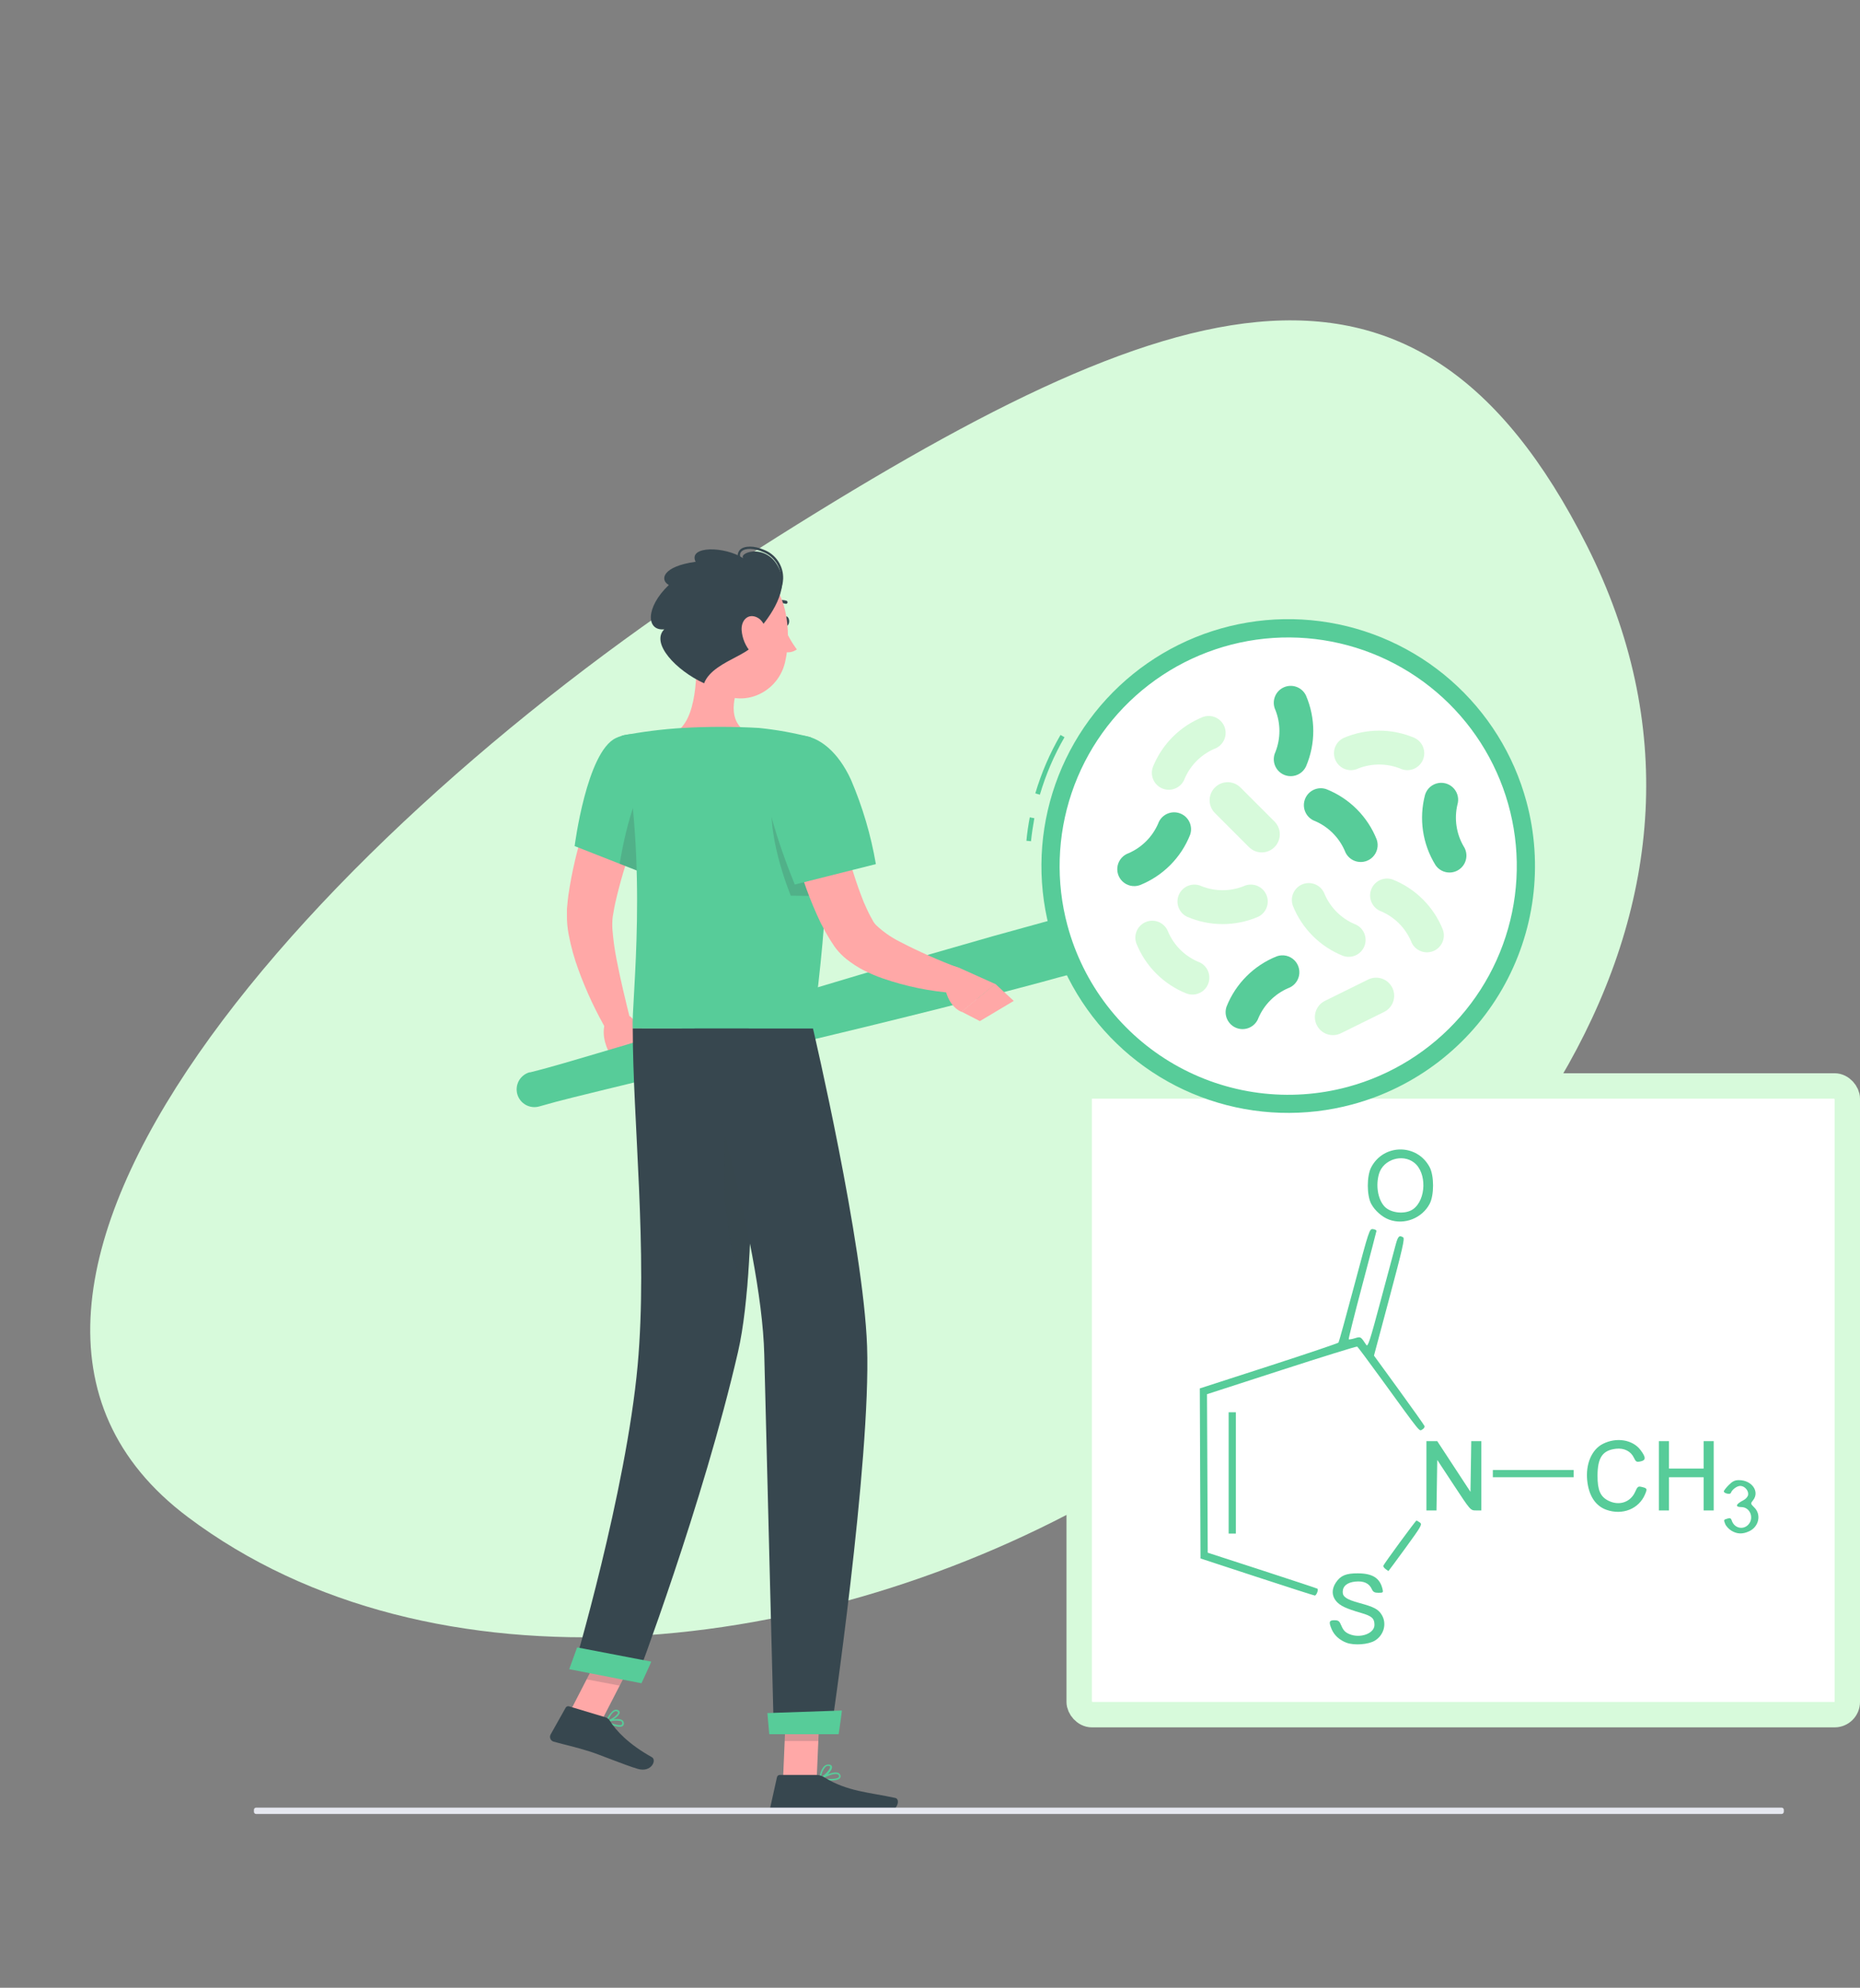 <svg width="293" height="313" viewBox="0 0 293 313" fill="none" xmlns="http://www.w3.org/2000/svg">
<rect x="0" y="0" width="293" height="313" fill="#808080" stroke="none"/>
<path d="M29.583 238.879C67.992 267.731 128.72 261.406 174.815 234.826C238.923 197.852 278.331 142.157 249.991 85.94C222.621 31.642 183.452 45.419 116.274 88.468C51.966 129.72 -17.25 203.709 29.583 238.879Z" fill="#D7FADB"/>
<rect x="170" y="171" width="121" height="99" rx="2" fill="white" stroke="#D7FADB" stroke-width="4"/>
<path d="M212.116 258.677C211.024 258.27 210.182 257.507 209.777 256.557C209.285 255.401 209.367 255.128 210.205 255.131C210.851 255.133 210.992 255.247 211.327 256.046C211.613 256.725 211.931 257.051 212.571 257.318C214.288 258.035 216.515 257.217 216.515 255.87C216.515 254.839 216.106 254.472 214.406 253.98C212.005 253.284 211.097 252.853 210.475 252.114C209.77 251.276 209.758 250.207 210.441 249.192C211.181 248.092 212.032 247.736 213.9 247.746C216.206 247.757 217.357 248.481 217.775 250.182C217.921 250.773 217.886 250.808 217.145 250.808C216.534 250.808 216.305 250.685 216.107 250.251C215.677 249.306 214.839 248.917 213.513 249.044C212.229 249.167 211.512 249.755 211.512 250.684C211.512 251.456 212.136 251.868 214.13 252.412C216.469 253.05 217.118 253.394 217.662 254.287C218.493 255.651 218.016 257.455 216.591 258.336C215.582 258.959 213.334 259.13 212.116 258.677ZM197.981 248.312L189.112 245.405L189.056 232.017L189 218.628L199.858 215.118C205.83 213.187 210.777 211.518 210.852 211.409C210.926 211.299 212.052 207.221 213.353 202.346C215.698 193.563 215.725 193.483 216.288 193.547C216.601 193.583 216.844 193.715 216.828 193.84C216.813 193.965 215.801 197.831 214.579 202.431C213.357 207.03 212.402 210.839 212.458 210.894C212.513 210.95 212.949 210.875 213.426 210.729C214.352 210.445 214.334 210.434 215.229 211.782C215.476 212.153 215.792 211.177 217.514 204.732C218.613 200.618 219.673 196.663 219.87 195.944C220.226 194.646 220.428 194.456 221.042 194.845C221.306 195.012 220.929 196.665 218.9 204.254L216.439 213.461L220.358 218.85C222.513 221.814 224.329 224.376 224.393 224.543C224.458 224.71 224.302 224.959 224.048 225.095C223.528 225.373 224.023 225.984 217.567 217.095C215.592 214.375 213.896 212.101 213.799 212.041C213.703 211.981 208.339 213.644 201.88 215.735L190.136 219.538L190.193 232.017L190.249 244.496L198.85 247.289C203.581 248.825 207.491 250.122 207.54 250.17C207.722 250.353 207.355 251.261 207.108 251.241C206.966 251.229 202.859 249.911 197.981 248.312ZM218.254 247.062C218.022 246.887 217.869 246.653 217.913 246.542C218.064 246.168 222.996 239.447 223.124 239.442C223.194 239.439 223.441 239.576 223.673 239.745C224.067 240.033 223.921 240.292 221.422 243.725C219.952 245.744 218.733 247.393 218.712 247.389C218.692 247.385 218.486 247.238 218.254 247.062ZM193.546 231.932V222.381H194.115H194.684V231.932V241.484H194.115H193.546V231.932ZM272.738 241.028C272.328 240.778 271.891 240.304 271.765 239.974C271.506 239.293 271.495 239.318 272.157 239.114C272.531 239 272.686 239.075 272.797 239.426C273.177 240.623 274.574 240.971 275.407 240.076C276.369 239.043 275.685 237.314 274.314 237.314C273.281 237.314 273.41 236.864 274.62 236.245C275.02 236.041 275.333 235.68 275.377 235.374C275.473 234.708 274.821 233.979 274.13 233.979C273.616 233.979 272.835 234.564 272.658 235.082C272.556 235.381 271.55 235.161 271.55 234.839C271.55 234.716 271.898 234.268 272.323 233.842C272.921 233.244 273.285 233.069 273.93 233.069C275.976 233.069 277.244 234.894 276.142 236.255C275.741 236.75 275.746 236.776 276.37 237.399C277.48 238.51 277.069 240.396 275.562 241.112C274.521 241.606 273.643 241.58 272.738 241.028ZM253.051 237.741C251.326 237.126 250.28 235.53 250.029 233.129C249.76 230.549 250.733 228.258 252.476 227.369C254.622 226.274 257.179 226.684 258.421 228.323C259.293 229.475 259.299 229.94 258.442 230.121C257.798 230.258 257.695 230.2 257.371 229.52C256.891 228.514 255.829 227.985 254.573 228.126C252.444 228.366 251.656 229.516 251.653 232.387C251.651 234.653 252.094 235.669 253.364 236.309C255.048 237.159 256.853 236.561 257.58 234.913C257.939 234.1 258.056 234.007 258.571 234.13C259.485 234.348 259.514 234.406 259.143 235.296C258.179 237.601 255.583 238.643 253.051 237.741ZM224.702 232.387V226.929L225.555 226.931L226.408 226.932L229.023 230.924L231.638 234.915L231.701 230.922L231.763 226.929H232.553H233.344V232.387V237.845L232.491 237.842C231.639 237.839 231.637 237.837 229.023 233.865L226.408 229.89L226.346 233.868L226.284 237.845H225.493H224.702V232.387ZM261.316 232.387V226.929H262.112H262.908V229.089V231.25H265.637H268.366V229.089V226.929H269.162H269.958V232.387V237.845H269.162H268.366V235.23V232.614H265.637H262.908V235.23V237.845H262.112H261.316V232.387ZM235.163 232.046V231.477H241.531H247.899V232.046V232.614H241.531H235.163V232.046ZM218.844 192.058C217.734 191.656 216.577 190.64 216.004 189.566C215.288 188.224 215.287 185.175 216.001 183.812C217.962 180.069 223.248 180.061 225.212 183.799C225.922 185.151 225.922 188.202 225.212 189.554C224.017 191.828 221.231 192.924 218.844 192.058ZM222.616 190.391C224.682 188.886 224.775 184.656 222.775 183.083C220.918 181.623 217.912 182.564 217.237 184.816C216.692 186.634 217.039 188.794 218.059 189.94C219.046 191.048 221.394 191.28 222.616 190.391Z" fill="#57CC99"/>
<path d="M103.36 123.532C102.746 124.977 102.067 126.58 101.468 128.125C100.869 129.67 100.255 131.251 99.699 132.818C98.568 135.883 97.639 139.019 96.919 142.205C96.818 142.595 96.767 142.978 96.695 143.36L96.594 143.938L96.515 144.393C96.443 145.035 96.429 145.683 96.471 146.328C96.596 147.906 96.81 149.475 97.114 151.028C97.735 154.271 98.558 157.628 99.374 160.921L95.706 162.473C93.883 159.357 92.347 156.082 91.114 152.689C90.454 150.906 89.945 149.07 89.59 147.202C89.379 146.127 89.284 145.033 89.308 143.938V143.469C89.308 143.317 89.308 143.223 89.308 143.093L89.381 142.371C89.431 141.902 89.46 141.418 89.54 140.927C90.075 137.286 90.918 133.696 92.059 130.197C92.623 128.471 93.2 126.767 93.872 125.099C94.543 123.431 95.193 121.792 96.038 120.081L103.36 123.532Z" fill="#FFA8A7"/>
<path d="M99.251 160.025L102.067 162.769L95.922 165.657C95.922 165.657 94.435 163.058 95.46 160.704L99.251 160.025Z" fill="#FFA8A7"/>
<path d="M104.334 166.864L99.15 168.986L95.922 165.629L102.067 162.77L104.334 166.864Z" fill="#FFA8A7"/>
<path d="M238.396 151.067C246.509 131.481 237.208 109.028 217.622 100.915C198.037 92.802 175.583 102.103 167.47 121.689C159.358 141.274 168.658 163.728 188.244 171.841C207.83 179.953 230.283 170.652 238.396 151.067Z" fill="#57CC99"/>
<path d="M202.931 172.74C223.014 172.74 239.294 156.46 239.294 136.378C239.294 116.295 223.014 100.015 202.931 100.015C182.849 100.015 166.568 116.295 166.568 136.378C166.568 156.46 182.849 172.74 202.931 172.74Z" fill="white"/>
<path opacity="0.2" d="M229.026 111.561L199.371 172.214C201.915 172.474 204.479 172.452 207.018 172.149L233.684 117.634C232.354 115.448 230.793 113.412 229.026 111.561ZM237.691 126.999L237.496 126.277L216.203 169.831C224.415 166.571 231.142 160.405 235.104 152.507C239.066 144.61 239.987 135.531 237.691 126.999ZM193.552 101.604C187.266 103.298 181.557 106.665 177.032 111.345C172.507 116.025 169.336 121.844 167.854 128.183C166.373 134.522 166.637 141.144 168.619 147.345C170.601 153.546 174.227 159.093 179.11 163.398L209.661 100.99C204.314 99.969 198.805 100.179 193.552 101.604Z" fill="white"/>
<path d="M162.41 132.465L161.688 132.393C161.803 131.158 161.984 129.916 162.215 128.703L162.937 128.84C162.727 130.032 162.532 131.252 162.41 132.465ZM163.81 125.136L163.088 124.934C164.039 121.717 165.373 118.626 167.06 115.728L167.688 116.089C166.039 118.939 164.737 121.976 163.81 125.136Z" fill="#57CC99"/>
<path d="M240.464 126.255C238.464 118.832 234.307 112.168 228.52 107.107C222.733 102.045 215.575 98.814 207.951 97.82C200.328 96.827 192.581 98.116 185.69 101.525C178.799 104.934 173.073 110.31 169.237 116.972C165.401 123.635 163.626 131.286 164.138 138.957C164.65 146.628 167.424 153.975 172.111 160.069C176.798 166.164 183.187 170.731 190.469 173.195C197.752 175.659 205.602 175.908 213.026 173.911C217.957 172.584 222.579 170.299 226.627 167.186C230.675 164.073 234.07 160.193 236.618 155.767C239.166 151.342 240.817 146.458 241.477 141.394C242.137 136.33 241.793 131.186 240.464 126.255ZM168.157 145.751C166.305 138.874 166.533 131.603 168.813 124.856C171.093 118.109 175.323 112.189 180.967 107.846C186.611 103.503 193.416 100.931 200.522 100.455C207.628 99.98 214.715 101.622 220.888 105.174C227.06 108.727 232.041 114.029 235.2 120.412C238.359 126.795 239.554 133.971 238.634 141.034C237.715 148.096 234.722 154.727 230.034 160.088C225.346 165.449 219.173 169.3 212.297 171.153C207.73 172.383 202.966 172.702 198.276 172.091C193.586 171.48 189.062 169.951 184.964 167.591C180.865 165.232 177.271 162.088 174.387 158.339C171.503 154.59 169.387 150.31 168.157 145.743V145.751Z" fill="#57CC99"/>
<path d="M168.734 151.7C168.734 153.354 168.308 153.57 167.853 153.621L166.547 153.967L163.925 154.689L158.683 156.076L148.177 158.769C141.164 160.531 134.141 162.247 127.108 163.917L106.009 168.972L95.474 171.528C91.965 172.402 88.441 173.21 84.968 174.221C84.616 174.324 84.247 174.357 83.882 174.318C83.517 174.279 83.163 174.168 82.841 173.992C82.519 173.816 82.234 173.578 82.004 173.292C81.774 173.006 81.602 172.678 81.499 172.326C81.395 171.973 81.362 171.604 81.402 171.239C81.441 170.874 81.552 170.521 81.728 170.198C81.904 169.876 82.142 169.592 82.428 169.362C82.713 169.131 83.042 168.96 83.394 168.856H83.51C87.026 167.99 90.478 166.914 93.944 165.91L104.341 162.827L125.115 156.574C132.042 154.48 138.976 152.432 145.917 150.429L156.351 147.433L161.579 145.989L164.193 145.267L165.5 144.906C165.918 144.725 166.38 144.703 167.232 146.126C168.234 147.811 168.754 149.74 168.734 151.7Z" fill="#57CC99"/>
<path d="M123.303 97.828C123.303 98.254 123.527 98.6 123.808 98.6C124.09 98.6 124.314 98.254 124.314 97.828C124.314 97.402 124.09 97.048 123.808 97.048C123.527 97.048 123.303 97.394 123.303 97.828Z" fill="#37474F"/>
<path d="M123.491 98.6C123.998 99.908 124.683 101.139 125.527 102.26C125.235 102.469 124.9 102.612 124.547 102.678C124.194 102.744 123.831 102.732 123.483 102.643L123.491 98.6Z" fill="#FFA8A7"/>
<path d="M121.786 95.445C121.733 95.443 121.683 95.426 121.641 95.394C121.599 95.362 121.568 95.319 121.552 95.269C121.536 95.219 121.536 95.165 121.552 95.115C121.568 95.065 121.599 95.021 121.641 94.99C121.96 94.751 122.331 94.591 122.724 94.523C123.117 94.455 123.521 94.482 123.901 94.6C123.963 94.624 124.013 94.672 124.04 94.733C124.067 94.794 124.069 94.863 124.046 94.925C124.021 94.987 123.974 95.037 123.913 95.064C123.852 95.091 123.783 95.093 123.721 95.069C123.418 94.979 123.098 94.962 122.787 95.018C122.476 95.075 122.182 95.203 121.93 95.394C121.889 95.428 121.838 95.445 121.786 95.445Z" fill="#37474F"/>
<path d="M109.526 100.593C109.909 104.773 109.959 112.377 107.006 114.868C107.006 114.868 107.677 119.135 114.855 119.8C122.747 120.522 119.014 115.98 119.014 115.98C114.804 114.485 115.23 111.092 116.277 107.972L109.526 100.593Z" fill="#FFA8A7"/>
<path d="M97.98 271.851C97.359 272.111 95.936 271.482 95.481 271.215C95.46 271.205 95.444 271.188 95.433 271.167C95.423 271.146 95.419 271.123 95.424 271.1C95.425 271.075 95.435 271.052 95.45 271.032C95.466 271.013 95.487 270.999 95.51 270.991C95.582 270.991 97.272 270.428 97.958 270.825C98.033 270.866 98.099 270.922 98.15 270.991C98.201 271.06 98.237 271.139 98.254 271.223C98.29 271.323 98.293 271.432 98.264 271.535C98.234 271.637 98.172 271.728 98.088 271.793C98.054 271.816 98.018 271.836 97.98 271.851ZM95.878 271.129C96.6 271.49 97.633 271.793 97.936 271.576C97.936 271.576 98.059 271.49 98.008 271.259C97.998 271.21 97.977 271.164 97.947 271.124C97.917 271.084 97.879 271.051 97.835 271.028C97.186 270.874 96.505 270.914 95.878 271.143V271.129Z" fill="#57CC99"/>
<path d="M95.944 271.115C95.825 271.164 95.702 271.203 95.576 271.23C95.554 271.238 95.53 271.239 95.508 271.232C95.486 271.226 95.467 271.212 95.453 271.194C95.442 271.174 95.436 271.152 95.436 271.129C95.436 271.106 95.442 271.084 95.453 271.064C95.453 271.006 96.038 269.577 96.774 269.273C96.862 269.234 96.956 269.214 97.052 269.214C97.148 269.214 97.243 269.234 97.33 269.273C97.421 269.299 97.5 269.355 97.553 269.433C97.606 269.511 97.629 269.606 97.619 269.699C97.547 270.183 96.615 270.833 95.944 271.115ZM95.771 270.912C96.42 270.667 97.309 270.032 97.352 269.678C97.352 269.642 97.352 269.569 97.207 269.497C97.151 269.47 97.089 269.456 97.027 269.456C96.965 269.456 96.903 269.47 96.847 269.497C96.377 269.699 95.958 270.501 95.771 270.905V270.912Z" fill="#57CC99"/>
<path d="M130.783 280.371C130.238 280.368 129.695 280.32 129.158 280.226C129.134 280.221 129.111 280.209 129.093 280.191C129.075 280.173 129.063 280.15 129.057 280.125C129.052 280.099 129.055 280.072 129.067 280.049C129.079 280.025 129.098 280.006 129.122 279.995C129.202 279.945 131.05 278.89 131.938 279.129C132.105 279.171 132.247 279.278 132.336 279.425C132.392 279.505 132.422 279.601 132.422 279.699C132.422 279.797 132.392 279.893 132.336 279.974C132.126 280.291 131.469 280.371 130.783 280.371ZM129.563 280.039C130.552 280.176 131.895 280.169 132.141 279.829C132.141 279.786 132.206 279.706 132.141 279.548C132.114 279.503 132.079 279.465 132.036 279.435C131.994 279.405 131.946 279.384 131.895 279.374C131.325 279.223 130.234 279.706 129.563 280.039Z" fill="#57CC99"/>
<path d="M129.18 280.226C129.157 280.233 129.132 280.233 129.108 280.226C129.09 280.213 129.076 280.196 129.067 280.176C129.058 280.155 129.055 280.133 129.058 280.111C129.058 280.053 129.209 278.623 129.881 278.067C129.98 277.984 130.096 277.922 130.22 277.885C130.344 277.848 130.474 277.836 130.603 277.851C130.942 277.887 131.043 278.06 131.065 278.205C131.166 278.804 129.895 279.952 129.26 280.241L129.18 280.226ZM130.48 278.06C130.319 278.065 130.164 278.123 130.04 278.226C129.639 278.684 129.387 279.253 129.318 279.858C129.975 279.468 130.834 278.566 130.762 278.205C130.762 278.205 130.762 278.089 130.516 278.067L130.48 278.06Z" fill="#57CC99"/>
<path d="M123.354 280.103H128.653L129.181 267.821H123.881L123.354 280.103Z" fill="#FFA8A7"/>
<path d="M89.561 269.966L94.774 270.948L100.644 259.547L95.431 258.572L89.561 269.966Z" fill="#FFA8A7"/>
<path d="M95.344 270.407L89.64 268.688C89.54 268.658 89.432 268.663 89.335 268.703C89.238 268.742 89.157 268.813 89.106 268.905L86.737 273.121C86.681 273.225 86.648 273.339 86.643 273.457C86.637 273.574 86.657 273.692 86.703 273.8C86.749 273.908 86.819 274.005 86.907 274.083C86.996 274.16 87.101 274.217 87.214 274.248C89.214 274.811 90.218 274.97 92.723 275.743C94.269 276.205 98.326 277.909 100.464 278.537C102.601 279.165 103.504 277.151 102.688 276.696C99.034 274.667 96.991 272.472 96.074 270.97C95.91 270.697 95.649 270.496 95.344 270.407Z" fill="#37474F"/>
<path d="M128.617 279.49H122.841C122.736 279.49 122.634 279.525 122.553 279.591C122.471 279.657 122.415 279.749 122.393 279.851L121.346 284.566C121.32 284.68 121.32 284.797 121.346 284.911C121.372 285.024 121.423 285.13 121.496 285.221C121.569 285.311 121.662 285.384 121.767 285.433C121.873 285.482 121.988 285.507 122.104 285.505C124.198 285.505 127.216 285.353 129.845 285.353C132.913 285.353 135.563 285.519 139.166 285.519C141.333 285.519 141.946 283.317 141.037 283.115C136.885 282.212 133.498 282.111 129.91 279.902C129.526 279.646 129.078 279.504 128.617 279.49Z" fill="#37474F"/>
<path d="M97.019 116.218C92.412 118.384 90.52 133.23 90.52 133.23L101.099 137.382C102.74 133.363 104.068 129.223 105.07 124.998C106.586 118.298 101.749 113.965 97.019 116.218Z" fill="#57CC99"/>
<path opacity="0.2" d="M103.9 120.572C104.261 120.397 104.638 120.259 105.027 120.16C105.449 121.743 105.464 123.407 105.07 124.998C104.068 129.222 102.74 133.362 101.099 137.381L97.611 136.017C98.254 132.139 100.225 122.334 103.9 120.572Z" fill="#37474F"/>
<path d="M127.722 116.102C127.722 116.102 133.368 122.478 128.032 161.953H99.663C99.468 157.621 102.204 136.349 98.002 115.828C101.14 115.225 104.314 114.824 107.504 114.629C111.52 114.398 115.546 114.398 119.563 114.629C122.317 114.907 125.045 115.399 127.722 116.102Z" fill="#57CC99"/>
<path opacity="0.2" d="M122.01 124.565C123.295 120.709 126.386 119.474 129.534 121.763C130.169 125.504 130.617 131.533 130.104 141.093L124.566 141.042C124.566 141.042 120.125 130.305 122.01 124.565Z" fill="#37474F"/>
<path d="M131 121.93C131.275 123.583 131.578 125.388 131.917 127.107C132.257 128.825 132.639 130.573 133.044 132.277C133.791 135.629 134.808 138.915 136.084 142.104C136.408 142.826 136.741 143.591 137.109 144.27L137.578 145.122C137.696 145.314 137.834 145.493 137.99 145.657C139.065 146.677 140.281 147.537 141.6 148.213C144.718 149.834 147.932 151.261 151.225 152.487L150.438 156.386C146.554 156.117 142.723 155.336 139.044 154.061C138.056 153.717 137.091 153.31 136.156 152.841C135.131 152.318 134.164 151.692 133.268 150.971C132.74 150.538 132.257 150.054 131.823 149.527L131.477 149.072L131.253 148.733C131.101 148.509 130.95 148.285 130.813 148.061C130.249 147.158 129.751 146.256 129.289 145.346C127.599 141.81 126.259 138.117 125.289 134.32C124.805 132.465 124.357 130.616 123.996 128.746C123.635 126.876 123.274 125.049 123.058 123.056L131 121.93Z" fill="#FFA8A7"/>
<path d="M120.631 119.994C119.136 124.839 125.201 139.28 125.201 139.28L137.974 136.067C137.192 131.502 135.876 127.046 134.054 122.788C129.909 113.777 122.428 114.153 120.631 119.994Z" fill="#57CC99"/>
<path d="M151.304 152.487L156.784 154.95L151.47 159.332C151.47 159.332 149.13 158.567 148.748 154.726L147.932 151.534L150.336 152.148C150.668 152.232 150.992 152.345 151.304 152.487Z" fill="#FFA8A7"/>
<path d="M159.694 157.606L154.358 160.79L151.47 159.303L156.777 154.92L159.694 157.606Z" fill="#FFA8A7"/>
<path opacity="0.2" d="M129.18 267.821L128.913 274.154H123.605L123.873 267.821H129.18Z" fill="#37474F"/>
<path opacity="0.2" d="M95.424 258.572L100.644 259.554L97.619 265.425L92.398 264.443L95.424 258.572Z" fill="#37474F"/>
<path d="M109.034 96.889C109.352 102.145 109.265 105.236 111.922 107.936C115.908 111.994 122.399 109.597 123.656 104.326C124.789 99.604 124.074 91.805 118.933 89.704C117.8 89.235 116.565 89.065 115.347 89.209C114.128 89.353 112.967 89.807 111.974 90.528C110.981 91.248 110.19 92.211 109.675 93.325C109.16 94.439 108.94 95.665 109.034 96.889Z" fill="#FFA8A7"/>
<path d="M118.869 99.821C120.855 97.813 124.118 93.438 122.978 90.152C121.295 85.293 116.277 86.939 117.078 87.907C114.19 86.001 108.356 85.907 109.576 88.463C104.327 89.185 103.901 91.315 105.359 92.116C101.619 95.683 101.8 99.373 104.637 99.099C102.471 101.265 106.457 105.554 110.912 107.597C112.428 103.626 120.544 102.904 118.869 99.821Z" fill="#37474F"/>
<path d="M116.566 101.719C116.533 101.729 116.497 101.729 116.464 101.719C116.445 101.706 116.428 101.688 116.416 101.668C116.403 101.648 116.394 101.625 116.39 101.602C116.386 101.578 116.387 101.554 116.392 101.531C116.397 101.508 116.407 101.486 116.421 101.467C117.562 99.791 118.674 98.448 119.656 97.264C121.533 94.997 122.891 93.358 123.006 91.134C123.033 90.223 122.775 89.326 122.268 88.569C121.76 87.811 121.029 87.231 120.176 86.91C118.833 86.303 117.389 86.267 116.818 86.83C116.515 87.126 116.486 87.552 116.732 88.145C116.742 88.166 116.748 88.189 116.749 88.212C116.75 88.236 116.746 88.26 116.737 88.281C116.728 88.303 116.715 88.323 116.698 88.339C116.68 88.355 116.66 88.368 116.638 88.376C116.616 88.385 116.592 88.39 116.569 88.391C116.545 88.391 116.521 88.387 116.499 88.378C116.477 88.37 116.457 88.356 116.44 88.34C116.423 88.323 116.409 88.304 116.399 88.282C116.24 88.016 116.17 87.707 116.2 87.399C116.23 87.091 116.358 86.8 116.566 86.57C117.244 85.906 118.826 85.906 120.327 86.57C121.247 86.919 122.034 87.547 122.579 88.365C123.124 89.183 123.4 90.151 123.367 91.134C123.245 93.481 121.858 95.156 119.938 97.474C118.956 98.658 117.851 99.994 116.717 101.662C116.698 101.682 116.675 101.698 116.648 101.708C116.622 101.718 116.594 101.722 116.566 101.719Z" fill="#37474F"/>
<path d="M116.826 99.228C116.922 100.532 117.445 101.768 118.313 102.745C119.469 104.015 120.682 103.221 120.884 101.676C121.064 100.275 120.689 97.928 119.274 97.228C117.858 96.528 116.732 97.654 116.826 99.228Z" fill="#FFA8A7"/>
<path d="M117.959 161.953C117.959 161.953 119.749 197.709 116.262 212.858C110.738 236.845 100.174 264.666 100.174 264.666L90.34 262.81C90.34 262.81 98.622 234.953 100.449 214.981C102.059 197.045 99.676 176.445 99.676 161.953H117.959Z" fill="#37474F"/>
<path opacity="0.2" d="M115.309 172.545C116.031 171.152 117.439 175.304 118.421 180.633C118.421 187.983 118.291 196.345 117.648 203.428C112.738 194.366 113.785 175.434 115.309 172.545Z" fill="#37474F"/>
<path d="M102.587 261.648C102.63 261.648 101.049 265.056 101.049 265.056L89.669 262.839L90.911 259.409L102.587 261.648Z" fill="#57CC99"/>
<path d="M128.067 161.953C128.067 161.953 136.01 195.81 136.588 211.992C137.216 230.137 130.883 272.926 130.883 272.926H121.901C121.901 272.926 120.796 229.805 120.392 213.277C119.959 195.262 109.388 161.953 109.388 161.953H128.067Z" fill="#37474F"/>
<path d="M132.616 269.346C132.66 269.346 132.111 273.079 132.111 273.079H121.179L120.883 269.75L132.616 269.346Z" fill="#57CC99"/>
<path d="M280.646 285.639H40.345C40.159 285.639 40 285.49 40 285.297V284.981C40 284.797 40.151 284.639 40.345 284.639H280.655C280.841 284.639 281 284.788 281 284.981V285.297C280.991 285.49 280.841 285.639 280.646 285.639Z" fill="#E6E8F0"/>
<g clip-path="url(#clip0)">
<path d="M203.319 122.221C202.402 122.221 201.549 121.749 201.062 120.972C200.575 120.194 200.521 119.222 200.92 118.396C201.75 116.284 201.75 113.937 200.92 111.825C200.28 110.499 200.836 108.905 202.161 108.265C203.487 107.625 205.081 108.18 205.721 109.506C207.263 113.083 207.263 117.137 205.721 120.714C205.277 121.636 204.343 122.222 203.319 122.221Z" fill="#57CC99"/>
<path d="M216.233 134.958C215.583 135.606 214.647 135.874 213.753 135.669C212.859 135.464 212.133 134.814 211.831 133.948C210.924 131.869 209.264 130.209 207.184 129.302C205.794 128.817 205.06 127.297 205.545 125.907C206.029 124.517 207.549 123.783 208.939 124.268C212.561 125.706 215.43 128.573 216.869 132.194C217.206 133.161 216.958 134.236 216.233 134.958Z" fill="#57CC99"/>
<path d="M226.642 123.294C227.55 123.161 228.463 123.503 229.058 124.201C229.654 124.898 229.85 125.853 229.576 126.728C229.065 128.939 229.409 131.261 230.539 133.228C231.366 134.446 231.05 136.104 229.832 136.931C228.615 137.758 226.957 137.442 226.129 136.224C224.08 132.912 223.486 128.901 224.488 125.137C224.792 124.16 225.63 123.444 226.642 123.294Z" fill="#57CC99"/>
<path d="M176.778 138.749C176.131 138.1 175.862 137.163 176.068 136.269C176.273 135.376 176.922 134.65 177.789 134.347C179.868 133.441 181.528 131.781 182.435 129.701C182.92 128.309 184.441 127.575 185.832 128.059C187.223 128.544 187.958 130.065 187.473 131.456C186.035 135.078 183.166 137.947 179.544 139.385C178.576 139.723 177.501 139.475 176.778 138.749Z" fill="#57CC99"/>
<path d="M203.907 151.212C204.554 151.861 204.823 152.798 204.618 153.692C204.412 154.586 203.763 155.312 202.897 155.614C200.817 156.521 199.157 158.181 198.25 160.26C197.765 161.65 196.246 162.385 194.855 161.9C193.465 161.415 192.731 159.895 193.216 158.505C194.655 154.886 197.522 152.019 201.142 150.58C202.108 150.242 203.183 150.487 203.907 151.212Z" fill="#57CC99"/>
<path d="M191.382 124.002C192.493 122.891 194.294 122.891 195.405 124.002L200.77 129.367C201.88 130.477 201.88 132.279 200.77 133.39C199.658 134.501 197.857 134.501 196.746 133.39L191.382 128.026C190.271 126.914 190.271 125.113 191.382 124.002Z" fill="#D7FADB"/>
<path d="M185.482 141.955C185.483 141.038 185.955 140.185 186.733 139.698C187.51 139.211 188.483 139.157 189.309 139.556C191.42 140.386 193.768 140.386 195.879 139.556C197.205 138.916 198.799 139.471 199.439 140.797C200.079 142.123 199.524 143.717 198.198 144.357C194.621 145.899 190.567 145.899 186.99 144.357C186.068 143.913 185.481 142.979 185.482 141.955Z" fill="#D7FADB"/>
<path d="M219.325 155.535C220.021 156.944 219.443 158.65 218.034 159.346L211.232 162.704C209.823 163.399 208.117 162.822 207.421 161.413C206.726 160.004 207.304 158.298 208.713 157.602L215.515 154.244C216.924 153.548 218.63 154.126 219.325 155.535Z" fill="#D7FADB"/>
<path d="M192.289 113.521C192.937 114.171 193.206 115.107 193.001 116.001C192.796 116.895 192.146 117.621 191.279 117.923C189.199 118.83 187.539 120.49 186.633 122.57C186.148 123.961 184.627 124.696 183.236 124.211C181.845 123.726 181.11 122.206 181.595 120.814C183.033 117.195 185.9 114.328 189.519 112.889C190.487 112.549 191.564 112.795 192.289 113.521Z" fill="#D7FADB"/>
<path d="M224.361 118.609C224.36 119.527 223.889 120.379 223.111 120.866C222.334 121.354 221.361 121.407 220.535 121.008C218.423 120.179 216.076 120.179 213.965 121.008C212.638 121.649 211.045 121.093 210.404 119.767C209.764 118.441 210.32 116.848 211.646 116.207C215.223 114.665 219.277 114.665 222.854 116.207C223.776 116.652 224.362 117.585 224.361 118.609Z" fill="#D7FADB"/>
<path d="M226.666 149.182C226.016 149.83 225.079 150.098 224.186 149.893C223.291 149.688 222.565 149.038 222.264 148.172C221.357 146.092 219.697 144.432 217.617 143.526C216.227 143.041 215.493 141.521 215.978 140.131C216.462 138.74 217.982 138.006 219.372 138.491C222.994 139.929 225.862 142.797 227.302 146.418C227.638 147.385 227.391 148.46 226.666 149.182Z" fill="#D7FADB"/>
<path d="M179.627 145.76C180.276 145.112 181.213 144.843 182.107 145.048C183.001 145.253 183.727 145.903 184.029 146.77C184.935 148.85 186.595 150.509 188.675 151.416C189.59 151.717 190.271 152.489 190.457 153.434C190.643 154.379 190.304 155.351 189.571 155.976C188.838 156.601 187.825 156.783 186.921 156.45C183.301 155.011 180.434 152.144 178.995 148.525C178.657 147.558 178.903 146.483 179.627 145.76Z" fill="#D7FADB"/>
<path d="M204.282 139.83C204.931 139.182 205.867 138.913 206.762 139.118C207.656 139.323 208.382 139.974 208.683 140.84C209.59 142.92 211.25 144.58 213.33 145.487C214.72 145.971 215.454 147.491 214.97 148.881C214.485 150.271 212.966 151.006 211.576 150.521C207.956 149.082 205.089 146.216 203.65 142.596C203.311 141.629 203.557 140.554 204.282 139.83Z" fill="#D7FADB"/>
</g>
<defs>
<clipPath id="clip0">
<rect width="55" height="55" fill="white" transform="translate(176 108)"/>
</clipPath>
</defs>
</svg>
